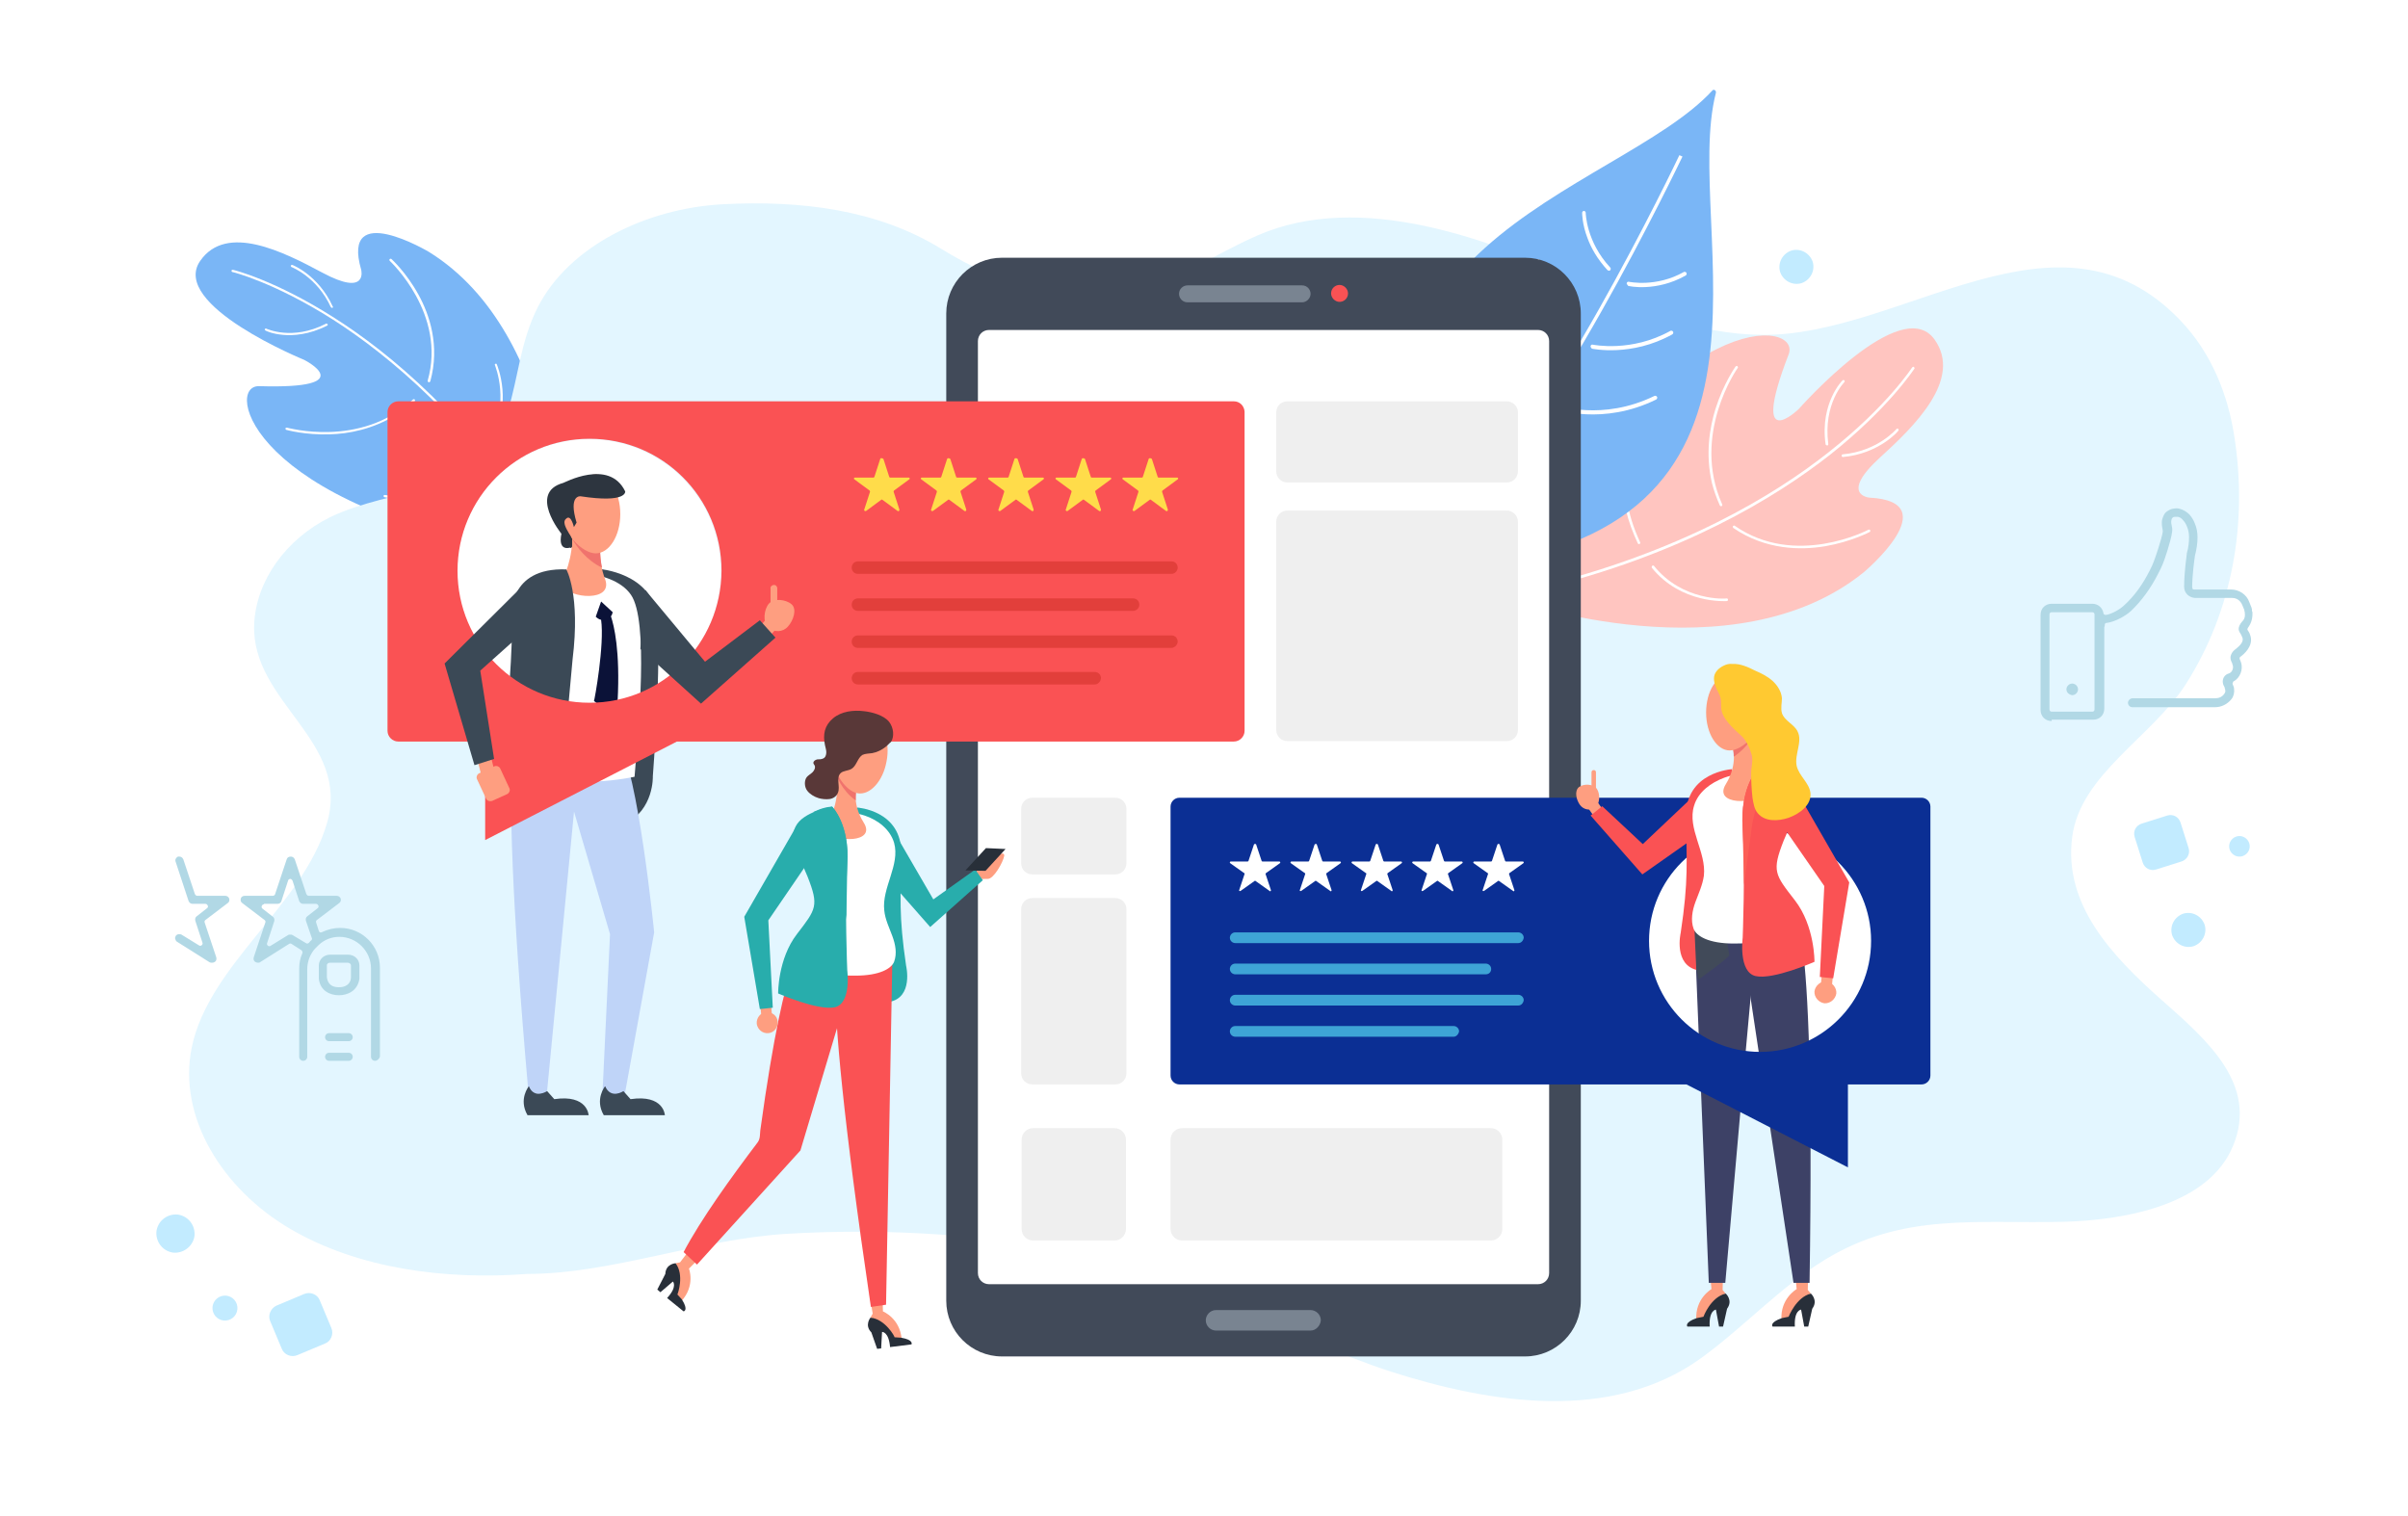 <?xml version="1.0" encoding="utf-8"?>
<!-- Generator: Adobe Illustrator 24.0.2, SVG Export Plug-In . SVG Version: 6.00 Build 0)  -->
<!DOCTYPE svg PUBLIC "-//W3C//DTD SVG 1.1 Basic//EN" "http://www.w3.org/Graphics/SVG/1.1/DTD/svg11-basic.dtd">
<svg version="1.1" baseProfile="basic" id="Layer_1" xmlns:x="http://ns.adobe.com/Extensibility/1.0/" xmlns:i="http://ns.adobe.com/AdobeIllustrator/10.0/" xmlns:graph="http://ns.adobe.com/Graphs/1.0/"
	 xmlns="http://www.w3.org/2000/svg" xmlns:xlink="http://www.w3.org/1999/xlink" x="0px" y="0px" viewBox="0 0 540 340"
	 xml:space="preserve">
<rect fill="#FFFFFF" width="540" height="340"/>
<g>
	<g>
		<g>
			<g>
				<path fill="#7AB6F6" d="M126,124.2c0,0,0.2-49.1-29.8-67.7c0,0-19.8-11.8-15.2,4c0,0,1.6,6.2-8.8,0.6
					c-8.6-4.6-21.4-11.1-27.3-2.6C38,68.4,68.2,80.7,68.2,80.7s13.1,6.6-10.1,5.9c-7.8-0.2-2,26.9,60.2,37.4L126,124.2z"/>
			</g>
		</g>
		<g>
			<g>
				<path fill="#FFFFFF" d="M122.2,120.6c-0.1,0.1-0.3,0-0.4-0.1c-16.8-26.2-34.9-41-47.1-48.8C61.5,63.3,52.2,61,52.1,61
					c-0.1,0-0.2-0.2-0.2-0.3c0-0.1,0.2-0.2,0.3-0.2c0.1,0,9.5,2.3,22.8,10.8c12.3,7.8,30.4,22.7,47.3,49
					C122.4,120.4,122.3,120.6,122.2,120.6L122.2,120.6z"/>
			</g>
		</g>
		<g>
			<g>
				<path fill="#FFFFFF" d="M96.3,85.7c-0.1,0-0.1,0.1-0.2,0c-0.1,0-0.2-0.2-0.2-0.3c4.3-15-8.4-26.8-8.5-26.9
					c-0.1-0.1-0.1-0.3,0-0.4c0.1-0.1,0.3-0.1,0.4,0c0,0,3.3,3,6,7.9c2.5,4.5,4.9,11.5,2.7,19.5C96.4,85.6,96.4,85.7,96.3,85.7z"/>
			</g>
		</g>
		<g>
			<g>
				<path fill="#FFFFFF" d="M88.9,93c-5.3,3.3-10.8,4.3-14.9,4.4c-5.6,0.2-9.8-1-9.8-1c-0.1,0-0.2-0.2-0.2-0.3
					c0-0.1,0.2-0.2,0.3-0.2c0.2,0,16.5,4.7,28.3-6.3c0.1-0.1,0.3-0.1,0.4,0c0.1,0.1,0.1,0.3,0,0.4C91.6,91.1,90.3,92.1,88.9,93z"/>
			</g>
		</g>
		<g>
			<g>
				<path fill="#FFFFFF" d="M109.9,99.1c-0.1,0.1-0.2,0.1-0.3,0c-0.1-0.1-0.2-0.2-0.1-0.4c5.1-8.2,1.5-16.7,1.5-16.8
					c-0.1-0.1,0-0.3,0.1-0.3c0.1-0.1,0.3,0,0.3,0.1C111.5,81.9,115.2,90.6,109.9,99.1C109.9,99.1,109.9,99.1,109.9,99.1z"/>
			</g>
		</g>
		<g>
			<g>
				<path fill="#FFFFFF" d="M100.5,108c-3.3,2.1-6.2,3-8.3,3.4c-3.6,0.7-5.9,0.1-6,0.1c-0.1,0-0.2-0.2-0.2-0.3
					c0-0.1,0.2-0.2,0.3-0.2c0.1,0,9.2,2.2,19.5-7.9c0.1-0.1,0.3-0.1,0.4,0c0.1,0.1,0.1,0.3,0,0.4C104.2,105.4,102.3,106.9,100.5,108
					z"/>
			</g>
		</g>
		<g>
			<g>
				<path fill="#FFFFFF" d="M74.6,69C74.6,69,74.6,69,74.6,69c-0.2,0.1-0.3,0-0.4-0.1c-3.1-6.8-8.8-9-8.8-9c-0.1,0-0.2-0.2-0.2-0.3
					c0-0.1,0.2-0.2,0.3-0.2c0.1,0,5.9,2.3,9.1,9.3C74.7,68.8,74.7,69,74.6,69z"/>
			</g>
		</g>
		<g>
			<g>
				<path fill="#FFFFFF" d="M73.4,73C73.4,73,73.4,73,73.4,73c-4.1,2.1-7.7,2.3-9.9,2.1c-2.4-0.2-3.9-0.9-4-1
					c-0.1-0.1-0.2-0.2-0.1-0.3c0.1-0.1,0.2-0.2,0.3-0.1c0.1,0,5.8,2.8,13.4-1.1c0.1-0.1,0.3,0,0.3,0.1C73.6,72.7,73.5,72.9,73.4,73z
					"/>
			</g>
		</g>
	</g>
</g>
<path fill="#E3F6FF" d="M118.2,285.7c-18.4,1.4-37.9-1.2-53.1-10.1s-25.3-25.1-22.1-40.7c3.9-18.7,24.9-31.8,30.3-50.2
	c5.5-18.6-17-27.1-16.3-44.7c0.4-9.7,7.1-19.1,17-24c7-3.4,15.2-4.6,22.8-7.1c21.8-7.2,16-24.7,23.8-40
	c6.9-13.6,24.2-22.2,41.6-23.1c17.4-0.9,34.5,1.2,48.7,9.9c13.5,8.3,28.3,13.4,44.1,9.2c11.1-3,16.6-7.5,27-12.1
	c23.2-10.1,52.2,0.8,73.8,10.9c12.6,5.9,24.5,11.2,39.2,11.4c31.6,0.4,66.5-31.9,93.9-3.3c7.1,7.4,10.8,16.9,12.2,26.4
	c2.9,18.9-0.3,38.5-10.9,55.2c-7.6,11.9-23.7,20.3-25.5,34.3c-2,15.1,8.8,26.6,20.1,36.6c10.2,9,21.6,18.9,16,32.6
	c-5.4,13.3-24.1,16.7-37.9,17.1c-19.7,0.5-36.2-2.2-53.8,8.6c-10.2,6.3-18.1,15.1-27.8,22.1c-20,14.3-46.9,10.1-69.4,2.9
	c-23.4-7.6-50-23.4-74.6-27.6c-20-3.4-40.6-4.5-60.9-3.3C156.8,277.9,137.1,285.7,118.2,285.7z"/>
<g>
	<g>
		<g>
			<g>
				<path fill="#FFC5C0" d="M339.5,134.6c0,0,49.3,17.4,78.5-6.3c0,0,18.8-15.8,1.2-16.7c0,0-6.8-0.6,2.4-9
					c7.7-7,18.6-17.6,12.2-26.5c-7.5-10.4-30.4,15.6-30.4,15.6s-11.2,10.9-2.3-12.2c3-7.7-26.3-11.4-58.7,47.4L339.5,134.6z"/>
			</g>
		</g>
		<g>
			<g>
				<path fill="#FFFFFF" d="M344.4,132c0-0.1,0.1-0.3,0.2-0.3c32.2-7.8,53.4-20.7,65.5-30.3c13.1-10.3,18.7-19,18.7-19
					c0.1-0.1,0.3-0.2,0.4-0.1c0.1,0.1,0.2,0.3,0.1,0.4c-0.1,0.1-5.7,8.8-18.8,19.2c-12.2,9.6-33.4,22.6-65.8,30.4
					C344.6,132.3,344.5,132.2,344.4,132L344.4,132z"/>
			</g>
		</g>
		<g>
			<g>
				<path fill="#FFFFFF" d="M388.6,118.2c0-0.1,0-0.2,0-0.2c0.1-0.1,0.3-0.2,0.4-0.1c13.6,9.5,29.8,1,30,0.9c0.1-0.1,0.3,0,0.4,0.1
					c0.1,0.1,0,0.3-0.1,0.4c0,0-4.2,2.2-10,3.2c-5.4,0.9-13.3,0.9-20.6-4.1C388.7,118.4,388.6,118.3,388.6,118.2z"/>
			</g>
		</g>
		<g>
			<g>
				<path fill="#FFFFFF" d="M383.9,108.3c-1.5-6.5-0.5-12.4,0.8-16.6c1.8-5.7,4.5-9.5,4.5-9.5c0.1-0.1,0.3-0.2,0.4-0.1
					c0.1,0.1,0.2,0.3,0.1,0.4c-0.1,0.1-10.5,14.9-3.5,30.6c0.1,0.1,0,0.3-0.1,0.4c-0.1,0.1-0.3,0-0.4-0.1
					C384.9,111.6,384.3,109.9,383.9,108.3z"/>
			</g>
		</g>
		<g>
			<g>
				<path fill="#FFFFFF" d="M370.4,127.2c0-0.1,0-0.2,0.1-0.3c0.1-0.1,0.3-0.1,0.4,0c6.4,8,16.2,7.4,16.3,7.3c0.2,0,0.3,0.1,0.3,0.3
					c0,0.2-0.1,0.3-0.3,0.3c-0.1,0-10.2,0.7-16.8-7.5C370.4,127.2,370.4,127.2,370.4,127.2z"/>
			</g>
		</g>
		<g>
			<g>
				<path fill="#FFFFFF" d="M364.7,114.6c-0.9-4-0.9-7.3-0.5-9.6c0.6-3.9,1.9-6,2-6.1c0.1-0.1,0.3-0.2,0.4-0.1
					c0.1,0.1,0.2,0.3,0.1,0.4c-0.1,0.1-5.4,8.5,1.1,22.4c0.1,0.1,0,0.3-0.1,0.4c-0.1,0.1-0.3,0-0.4-0.1
					C366.1,119.3,365.2,116.9,364.7,114.6z"/>
			</g>
		</g>
		<g>
			<g>
				<path fill="#FFFFFF" d="M413,102.2C413,102.2,413,102.2,413,102.2c0-0.2,0.1-0.3,0.2-0.3c7.9-0.7,12.1-5.7,12.1-5.7
					c0.1-0.1,0.3-0.1,0.4,0c0.1,0.1,0.1,0.3,0,0.4c0,0.1-4.4,5.2-12.5,5.9C413.1,102.4,413,102.4,413,102.2z"/>
			</g>
		</g>
		<g>
			<g>
				<path fill="#FFFFFF" d="M409.4,99.7C409.4,99.6,409.4,99.6,409.4,99.7c-0.7-4.9,0.4-8.5,1.4-10.7c1.1-2.4,2.3-3.6,2.4-3.7
					c0.1-0.1,0.3-0.1,0.4,0c0.1,0.1,0.1,0.3,0,0.4c0,0-4.8,4.8-3.6,13.9c0,0.2-0.1,0.3-0.2,0.3C409.6,99.9,409.5,99.8,409.4,99.7z"
					/>
			</g>
		</g>
	</g>
	<g>
		<g>
			<path fill="#7AB6F6" d="M384,20.3c-21.3,23.2-95.4,35.3-57.7,106.7c0.1,0.2,0.3,0.3,0.5,0.3c80.4-7.3,50.1-76,58-106.5
				C384.9,20.3,384.3,19.9,384,20.3z"/>
		</g>
		<g>
			<path fill="#FFFFFF" d="M325.5,115.3c20.2-15.7,50.8-79.8,51.1-80.5l0.7,0.3c-0.3,0.6-31,65-51.3,80.7L325.5,115.3z"/>
		</g>
	</g>
	<g>
		<path fill="#FFFFFF" d="M364.8,63.7c0-0.1,0-0.2,0-0.2c0-0.2,0.3-0.4,0.5-0.3c0.1,0,6.1,1.3,12.3-2.2c0.2-0.1,0.5,0,0.6,0.2
			c0.1,0.2,0,0.5-0.2,0.6c-6.6,3.7-12.7,2.4-12.9,2.3C365,63.9,364.9,63.8,364.8,63.7z"/>
	</g>
	<g>
		<path fill="#FFFFFF" d="M356,53.4c-1.2-3.1-1.2-5.5-1.2-5.7c0-0.2,0.2-0.4,0.4-0.4c0.2,0,0.4,0.2,0.4,0.4c0,0.1,0.1,6.5,5.5,12.3
			c0.2,0.2,0.1,0.4,0,0.6c-0.2,0.2-0.4,0.1-0.6,0C358.2,58.1,356.8,55.6,356,53.4z"/>
	</g>
	<g>
		<path fill="#FFFFFF" d="M356.7,77.8c0-0.1,0-0.2,0-0.2c0-0.2,0.3-0.4,0.5-0.3c0.1,0,8.6,1.8,17.4-3.1c0.2-0.1,0.5,0,0.6,0.2
			c0.1,0.2,0,0.5-0.2,0.6c-9.2,5.1-17.9,3.2-18,3.2C356.9,78.1,356.8,78,356.7,77.8z"/>
	</g>
	<g>
		<path fill="#FFFFFF" d="M348.7,91.4c0-0.1,0-0.2,0-0.3c0.1-0.2,0.3-0.3,0.5-0.2c0.1,0,10.1,3.6,21.8-2.1c0.2-0.1,0.5,0,0.6,0.2
			c0.1,0.2,0,0.5-0.2,0.6c-12,5.9-22.3,2.2-22.4,2.2C348.8,91.5,348.7,91.5,348.7,91.4z"/>
	</g>
	<g>
		<path fill="#FFFFFF" d="M335.1,75.7c-0.9-2.3-1.6-4.8-2-7.7c0-0.2,0.1-0.4,0.4-0.5c0.2,0,0.4,0.1,0.5,0.4
			c1.8,13.3,10.4,19.9,10.5,20c0.2,0.1,0.2,0.4,0.1,0.6c-0.1,0.2-0.4,0.2-0.6,0.1C343.9,88.5,338.3,84.3,335.1,75.7z"/>
	</g>
	<g>
		<path fill="#FFFFFF" d="M346.2,65.6c-1.5-4-1.7-7-1.7-7.1c0-0.2,0.2-0.4,0.4-0.4c0.2,0,0.4,0.2,0.4,0.4c0,0.1,0.4,8.7,7.5,16.1
			c0.2,0.2,0.2,0.4,0,0.6c-0.2,0.2-0.4,0.2-0.6,0C349.1,72,347.3,68.5,346.2,65.6z"/>
	</g>
</g>
<g>
	<g>
		<g>
			<path fill="#414A59" d="M342,304.2H224.7c-6.9,0-12.5-5.6-12.5-12.5V70.3c0-6.9,5.6-12.5,12.5-12.5H342c6.9,0,12.5,5.6,12.5,12.5
				v221.4C354.5,298.6,348.9,304.2,342,304.2z"/>
			<path fill="#798491" d="M293.9,298.4h-21.2c-1.2,0-2.3-1-2.3-2.3l0,0c0-1.2,1-2.3,2.3-2.3h21.2c1.2,0,2.3,1,2.3,2.3l0,0
				C296.1,297.3,295.1,298.4,293.9,298.4z"/>
			<g>
				<path fill="#798491" d="M292,67.8h-25.7c-1.1,0-1.9-0.9-1.9-1.9l0,0c0-1.1,0.9-1.9,1.9-1.9H292c1.1,0,1.9,0.9,1.9,1.9l0,0
					C293.9,66.9,293,67.8,292,67.8z"/>
				<path fill="#FA5254" d="M302.3,65.8c0,1.1-0.9,1.9-1.9,1.9s-1.9-0.9-1.9-1.9c0-1.1,0.9-1.9,1.9-1.9S302.3,64.8,302.3,65.8z"/>
			</g>
		</g>
		<path fill="#FFFFFF" d="M344.9,288H221.8c-1.4,0-2.5-1.1-2.5-2.5v-209c0-1.4,1.1-2.5,2.5-2.5h123.1c1.4,0,2.5,1.1,2.5,2.5v209
			C347.4,286.9,346.3,288,344.9,288z"/>
	</g>
	<g>
		<path fill="#EFEFEF" d="M337.9,114.5h-49.2c-1.4,0-2.5,1.1-2.5,2.5v46.7c0,1.4,1.1,2.5,2.5,2.5h49.2c1.4,0,2.5-1.1,2.5-2.5V117
			C340.4,115.6,339.2,114.5,337.9,114.5z"/>
		<path fill="#EFEFEF" d="M337.9,90h-49.2c-1.4,0-2.5,1.1-2.5,2.5v13.2c0,1.4,1.1,2.5,2.5,2.5h49.2c1.4,0,2.5-1.1,2.5-2.5V92.4
			C340.4,91.1,339.2,90,337.9,90z"/>
	</g>
	<g>
		<path fill="#EFEFEF" d="M250.1,201.4h-18.6c-1.4,0-2.5,1.1-2.5,2.5v36.8c0,1.4,1.1,2.5,2.5,2.5h18.6c1.4,0,2.5-1.1,2.5-2.5v-36.8
			C252.6,202.5,251.5,201.4,250.1,201.4z"/>
		<path fill="#EFEFEF" d="M250.1,178.9h-18.6c-1.4,0-2.5,1.1-2.5,2.5v12.2c0,1.4,1.1,2.5,2.5,2.5h18.6c1.4,0,2.5-1.1,2.5-2.5v-12.2
			C252.6,180,251.5,178.9,250.1,178.9z"/>
	</g>
	<g>
		<path fill="#EFEFEF" d="M262.5,255.6v20c0,1.5,1.2,2.6,2.6,2.6h69.2c1.5,0,2.6-1.2,2.6-2.6v-20c0-1.5-1.2-2.6-2.6-2.6h-69.2
			C263.7,253,262.5,254.1,262.5,255.6z"/>
		<path fill="#EFEFEF" d="M229.1,255.6v20c0,1.5,1.2,2.6,2.6,2.6h18.2c1.5,0,2.6-1.2,2.6-2.6v-20c0-1.5-1.2-2.6-2.6-2.6h-18.2
			C230.3,253,229.1,254.1,229.1,255.6z"/>
	</g>
</g>
<g>
	<g>
		<g>
			<path fill="#FFFFFF" d="M161.7,128.1c0,16.3-13.2,29.6-29.6,29.6c-16.3,0-29.6-13.2-29.6-29.6c0-16.3,13.2-29.6,29.6-29.6
				C148.5,98.5,161.7,111.8,161.7,128.1z"/>
		</g>
	</g>
	<g>
		<g>
			<polygon fill="#282F39" points="127.9,122.9 129.3,122.3 129.7,119.9 127.3,119.8 			"/>
			<g>
				<path fill="#3B4956" d="M134.4,127.6c0,0,11.9,0.9,12.9,10.8c1.1,9.9-0.9,35.7-0.9,35.7s0.3,7.5-6.3,10.7l-6.8-23.8L134.4,127.6
					z"/>
				<g>
					<rect x="135.7" y="241" fill="#FE9E80" width="3.9" height="5.2"/>
				</g>
				<path fill="#BFD4F8" d="M127.9,179.2l8.9,30.3l-1.8,38l4.7,0.2l7-38.6c0,0-3.6-36.3-8.1-42.9l-14.2,1.8L127.9,179.2z"/>
				<path fill="#BFD4F8" d="M117.2,160.2c0,0-6.6-4.9,1.3,84.8l4.1,0.6l7.9-82L117.2,160.2z"/>
				<path fill="#FFFFFF" d="M115.6,142c0,0-2.7-7.8,2.3-11.2c5-3.4,19.3-3.7,23.6,2.6c4,5.8,1.7,29.7,0.8,40.8
					c0,0-14.2,3.2-27.7-0.9C114.5,173.3,117.8,160.7,115.6,142z"/>
				<g>
					<path fill="#FE9E80" d="M134.7,121.3c0,0-0.7,4.2,1,8.6c1.9,5.2-8.1,4.3-9.4,1.5c0,0-0.6-0.9,0.3-2.5c0.9-1.7,2.9-8.5,0.7-12.2
						L134.7,121.3z"/>
					<path fill="#F0736D" d="M128.4,121c0-0.2,0-0.3,0-0.5l6.2,3c0,1,0.1,2.3,0.4,3.8C131.4,125.6,129.2,122.4,128.4,121z"/>
					<path fill="#FE9E80" d="M139.1,115.3c0,4.9-2.5,8.8-5.5,8.8c-3,0-7.6-4.5-7.6-9.4c0-4.9,4.6-8.3,7.6-8.3
						C136.6,106.4,139.1,110.4,139.1,115.3z"/>
				</g>
				<path fill="#2D353F" d="M140.2,110.2c0,0,0.5,2.7-10,1.1c0,0-2.8-0.4-0.9,5.9l-0.6,1c0,0-0.6-2.7-1.6-2c-1,0.7-0.5,1.8,0.9,4.1
					c0,0,0.5,1.7,0.2,2.4c0,0-3.2,1.4-2.3-3c0,0-7.5-9.2,0.4-11.4C126.3,108.4,136.6,102.7,140.2,110.2z"/>
				<path fill="#3B4956" d="M127,127.7c0,0,3.2,5.6,1.4,20.2l-2.1,23c0,0-0.1,11.1-8.1,11.9h-7.2c0,0,4.1-28.2,3.8-44.6
					C114.7,138.1,113.9,127.2,127,127.7z"/>
				<path fill="#0B1238" d="M134.8,139c-0.5-0.1-0.9-0.4-1.2-0.7l1.2-3.4l2.6,2.4c-0.1,0.4-0.2,0.7-0.4,0.9
					c0.7,2.1,2.1,7.7,1.5,19.1l-2.5,2.1l-2.8-2.2C133.3,157.2,135.6,144.6,134.8,139z"/>
			</g>
			<path fill="#3B4956" d="M135.7,243.6c0,0-2.4,2.9-0.3,6.5h13.7c0,0-0.2-4.7-7.7-3.6l-1.6-1.8C139.8,244.7,137,246.6,135.7,243.6z
				"/>
			<path fill="#3B4956" d="M118.6,243.6c0,0-2.4,2.9-0.3,6.5H132c0,0-0.2-4.7-7.7-3.6l-1.6-1.8C122.7,244.7,119.8,246.6,118.6,243.6
				z"/>
		</g>
	</g>
	<g>
		<path fill="#FA5254" d="M276.7,90H89.3c-1.3,0-2.4,1.1-2.4,2.4v71.5c0,1.3,1.1,2.4,2.4,2.4h19.5l0,0h0v22.1l0,0v0l43-22.1h0h0
			h124.9c1.3,0,2.4-1.1,2.4-2.4V92.3C279,91,278,90,276.7,90z M132.2,157.6c-16.3,0-29.6-13.2-29.6-29.6c0-16.3,13.2-29.6,29.6-29.6
			s29.6,13.2,29.6,29.6C161.7,144.4,148.5,157.6,132.2,157.6z"/>
		<g>
			<g>
				<path fill="#E23F3B" d="M262.7,145.3h-70.3c-0.8,0-1.4-0.6-1.4-1.4l0,0c0-0.8,0.6-1.4,1.4-1.4h70.3c0.8,0,1.4,0.6,1.4,1.4l0,0
					C264.1,144.6,263.4,145.3,262.7,145.3z"/>
				<path fill="#E23F3B" d="M254.1,137h-61.7c-0.8,0-1.4-0.6-1.4-1.4l0,0c0-0.8,0.6-1.4,1.4-1.4h61.7c0.8,0,1.4,0.6,1.4,1.4l0,0
					C255.5,136.4,254.8,137,254.1,137z"/>
				<path fill="#E23F3B" d="M245.5,153.5h-53.1c-0.8,0-1.4-0.6-1.4-1.4l0,0c0-0.8,0.6-1.4,1.4-1.4h53.1c0.8,0,1.4,0.6,1.4,1.4l0,0
					C246.8,152.9,246.2,153.5,245.5,153.5z"/>
				<path fill="#E23F3B" d="M262.7,128.7h-70.3c-0.8,0-1.4-0.6-1.4-1.4l0,0c0-0.8,0.6-1.4,1.4-1.4h70.3c0.8,0,1.4,0.6,1.4,1.4l0,0
					C264.1,128.1,263.4,128.7,262.7,128.7z"/>
			</g>
		</g>
		<g>
			<path fill="#FFDC4A" d="M197.4,102.9l-1.3,4c0,0.1-0.1,0.2-0.2,0.2h-4.2c-0.2,0-0.3,0.3-0.1,0.4l3.4,2.5c0.1,0.1,0.1,0.2,0.1,0.3
				l-1.3,4c-0.1,0.2,0.2,0.4,0.4,0.3l3.4-2.5c0.1-0.1,0.2-0.1,0.3,0l3.4,2.5c0.2,0.1,0.4,0,0.4-0.3l-1.3-4c0-0.1,0-0.2,0.1-0.3
				l3.4-2.5c0.2-0.1,0.1-0.4-0.1-0.4h-4.2c-0.1,0-0.2-0.1-0.2-0.2l-1.3-4C197.8,102.7,197.4,102.7,197.4,102.9z"/>
			<path fill="#FFDC4A" d="M212.4,102.9l-1.3,4c0,0.1-0.1,0.2-0.2,0.2h-4.2c-0.2,0-0.3,0.3-0.1,0.4l3.4,2.5c0.1,0.1,0.1,0.2,0.1,0.3
				l-1.3,4c-0.1,0.2,0.2,0.4,0.4,0.3l3.4-2.5c0.1-0.1,0.2-0.1,0.3,0l3.4,2.5c0.2,0.1,0.4,0,0.4-0.3l-1.3-4c0-0.1,0-0.2,0.1-0.3
				l3.4-2.5c0.2-0.1,0.1-0.4-0.1-0.4h-4.2c-0.1,0-0.2-0.1-0.2-0.2l-1.3-4C212.8,102.7,212.5,102.7,212.4,102.9z"/>
			<path fill="#FFDC4A" d="M227.5,102.9l-1.3,4c0,0.1-0.1,0.2-0.2,0.2h-4.2c-0.2,0-0.3,0.3-0.1,0.4l3.4,2.5c0.1,0.1,0.1,0.2,0.1,0.3
				l-1.3,4c-0.1,0.2,0.2,0.4,0.4,0.3l3.4-2.5c0.1-0.1,0.2-0.1,0.3,0l3.4,2.5c0.2,0.1,0.4,0,0.4-0.3l-1.3-4c0-0.1,0-0.2,0.1-0.3
				l3.4-2.5c0.2-0.1,0.1-0.4-0.1-0.4h-4.2c-0.1,0-0.2-0.1-0.2-0.2l-1.3-4C227.9,102.7,227.6,102.7,227.5,102.9z"/>
			<path fill="#FFDC4A" d="M242.6,102.9l-1.3,4c0,0.1-0.1,0.2-0.2,0.2h-4.2c-0.2,0-0.3,0.3-0.1,0.4l3.4,2.5c0.1,0.1,0.1,0.2,0.1,0.3
				l-1.3,4c-0.1,0.2,0.2,0.4,0.4,0.3l3.4-2.5c0.1-0.1,0.2-0.1,0.3,0l3.4,2.5c0.2,0.1,0.4,0,0.4-0.3l-1.3-4c0-0.1,0-0.2,0.1-0.3
				l3.4-2.5c0.2-0.1,0.1-0.4-0.1-0.4h-4.2c-0.1,0-0.2-0.1-0.2-0.2l-1.3-4C243,102.7,242.7,102.7,242.6,102.9z"/>
			<path fill="#FFDC4A" d="M257.6,102.9l-1.3,4c0,0.1-0.1,0.2-0.2,0.2h-4.2c-0.2,0-0.3,0.3-0.1,0.4l3.4,2.5c0.1,0.1,0.1,0.2,0.1,0.3
				l-1.3,4c-0.1,0.2,0.2,0.4,0.4,0.3l3.4-2.5c0.1-0.1,0.2-0.1,0.3,0l3.4,2.5c0.2,0.1,0.4,0,0.4-0.3l-1.3-4c0-0.1,0-0.2,0.1-0.3
				l3.4-2.5c0.2-0.1,0.1-0.4-0.1-0.4h-4.2c-0.1,0-0.2-0.1-0.2-0.2l-1.3-4C258,102.7,257.7,102.7,257.6,102.9z"/>
		</g>
	</g>
	<g>
		
			<rect x="170" y="139.3" transform="matrix(-0.745 -0.667 0.667 -0.745 204.752 361.595)" fill="#FE9E80" width="3.1" height="4.7"/>
		<path fill="#FE9E80" d="M176.7,140.5c-1.1,1.3-3.1,1.4-4.4,0.2c-1.3-1.1-1-4,0.1-5.3c1.1-1.3,3.8-1,5.1,0.1
			S177.9,139.2,176.7,140.5z"/>
	</g>
	<polygon fill="#3B4956" points="144.7,132.3 158.1,148.4 170.4,139.1 173.9,143 157.2,157.8 143.6,145.5 	"/>
	<path fill="#FE9E80" d="M173.6,137.8L173.6,137.8c0.4,0,0.8-0.4,0.7-0.8l0-5.1c0-0.4-0.4-0.8-0.8-0.7l0,0c-0.4,0-0.8,0.4-0.7,0.8
		l0,5.1C172.8,137.5,173.2,137.8,173.6,137.8z"/>
	<g>
		<g>
			
				<rect x="107.2" y="168.8" transform="matrix(0.97 -0.245 0.245 0.97 -38.561 31.812)" fill="#FE9E80" width="3.1" height="4.6"/>
		</g>
		<polygon fill="#3B4956" points="119,140.3 107.7,150.4 110.8,170.2 106.4,171.6 99.7,148.8 116.9,131.7 		"/>
		<path fill="#FE9E80" d="M110.4,179.6l3.3-1.5c0.5-0.2,0.8-0.9,0.5-1.4l-2-4.3c-0.2-0.5-0.9-0.8-1.4-0.5l-3.3,1.5
			c-0.5,0.2-0.8,0.9-0.5,1.4l2,4.3C109.2,179.6,109.9,179.8,110.4,179.6z"/>
	</g>
</g>
<g>
	<g>
		<g>
			<path fill="#FFFFFF" d="M369.8,211c0,13.8,11.2,24.9,24.9,24.9c13.8,0,24.9-11.2,24.9-24.9c0-13.8-11.2-24.9-24.9-24.9
				C381,186.1,369.8,197.2,369.8,211z"/>
		</g>
	</g>
	<g>
		<path fill="#FE9E80" d="M406.1,290.1l-0.7-0.8l0.1-4.5h-3l0.4,4.3c0,0-3.7,2.1-3.4,6.9l1.9,0.2
			C401.4,296.3,404.8,290.3,406.1,290.1z"/>
		<path fill="#282F39" d="M406.1,290.1c0,0,1.7,1.5,0.3,3.4l-0.9,4h-0.9l-0.7-3.8c0,0-1.6,0.1-1.4,3.8h-5c0,0-0.8-0.9,2.1-1.9
			l1.5-0.3C401.1,295.3,402.8,290.9,406.1,290.1z"/>
	</g>
	<g>
		<path fill="#FE9E80" d="M387,290.1l-0.7-0.8l0.1-4.5h-3l0.4,4.3c0,0-3.7,2.1-3.4,6.9l1.9,0.2C382.2,296.3,385.6,290.3,387,290.1z"
			/>
		<path fill="#282F39" d="M387,290.1c0,0,1.7,1.5,0.3,3.4l-0.9,4h-0.9l-0.7-3.8c0,0-1.6,0.1-1.4,3.8h-5c0,0-0.8-0.9,2.1-1.9l1.5-0.3
			C382,295.3,383.6,290.9,387,290.1z"/>
	</g>
	<path fill="#3D4166" d="M401.6,205c0,0,5.6-8.2,4.2,82.7l-3.6,0l-11.9-79L401.6,205z"/>
	<path fill="#3D4166" d="M394.4,204.8c0,0-0.1-2-7.5,82.9h-3.7l-3.3-81.4L394.4,204.8z"/>
	<g>
		<g>
			<path fill="#0B2F94" d="M262.5,180.9v60.3c0,1.1,0.9,2,2,2h113.7h0h0l36.2,18.6v0l0,0v-18.6h0l0,0h16.5c1.1,0,2-0.9,2-2v-60.3
				c0-1.1-0.9-2-2-2H264.5C263.4,178.9,262.5,179.8,262.5,180.9z M369.8,211c0-13.8,11.2-24.9,24.9-24.9s24.9,11.2,24.9,24.9
				c0,13.8-11.2,24.9-24.9,24.9S369.8,224.8,369.8,211z"/>
		</g>
	</g>
	<g>
		<g>
			<g>
				<g>
					
						<rect x="357" y="180.1" transform="matrix(0.82 -0.572 0.572 0.82 -39.658 237.677)" fill="#FE9E80" width="2.5" height="3.7"/>
					<path fill="#FE9E80" d="M354.3,180.5c0.8,1.1,2.3,1.4,3.4,0.6c1.1-0.8,1.2-3,0.4-4.2c-0.8-1.1-2.9-1.2-4-0.4
						C353,177.4,353.5,179.4,354.3,180.5z"/>
				</g>
				<polygon fill="#FA5254" points="381.5,176.9 368.4,189.3 359.3,180.8 356.7,182.9 368.3,196.1 380.1,187.8 				"/>
				<path fill="#FA5254" d="M388.4,172.5c0,0-10.5,0.6-10.3,10.7c0.1,10.2,0.6,14.1-1.2,26c0,0-1.7,7.3,3.9,8.4c0,0,5.8-3.6,5.8-4.1
					S388.4,172.5,388.4,172.5z"/>
				<path fill="#414A59" d="M379.9,206.4l0.5,11.1c0.2,0.1,0.4,2,0.6,2.1c0,0,6.8-4.9,6.8-5.4c0-0.1-0.9-4-0.7-8.6L379.9,206.4z"/>
				<path fill="#FFFFFF" d="M393.8,173.4c1.7,0.1,3.3,0.4,4.9,0.9c1.6,0.5,3.8,1.8,4.1,3.6c0.4,2.3-0.4,4.2-1.3,6.3
					c-1.1,2.4-2.5,4.8-3.3,7.3c-0.8,2.6-0.8,5.5,0.6,7.8c1.3,2,3.7,3.3,4,5.6c0.2,1.3-0.8,3.1-4.4,5c-2.9,1.6-6.2,1.7-9.6,1.7
					c-5.7,0-8.4-1.7-9-3.3c-0.7-1.9-0.3-4.1,0.4-6c0.7-1.9,1.6-3.8,1.9-5.9c0.6-5.3-3.8-10.6-2.2-15.7c0.9-3.1,3.8-5.2,6.8-6.3
					C388.9,173.6,391.4,173.3,393.8,173.4z"/>
				<g>
					<path fill="#FE9E80" d="M388.5,167.3c0,0,1.4,3.9-1.5,8.6s6.9,4.6,8.2,1.8c0,0,0.6-0.9-0.3-2.6c-1-1.7-3-8.6-0.7-12.3
						L388.5,167.3z"/>
					<path fill="#F0736D" d="M393.4,164.6c0,0-1.3,2.9-4.6,5.1c0,0,0-1.1-0.2-1.8L393.4,164.6z"/>
					<path fill="#FE9E80" d="M382.6,159.8c0,4.7,2.4,8.5,5.3,8.5c2.9,0,7.4-4.3,7.4-9s-4.4-8-7.4-8
						C384.9,151.3,382.6,155.1,382.6,159.8z"/>
				</g>
				<path fill="#FA5254" d="M394.3,172.3c0,0-4.1,3.9-3.5,13.5c0.6,9.6,0,24.5,0,24.5s-1,7.7,2.9,8.6c3.9,0.9,13.2-3.2,13.2-3.2
					s0.1-8-4.4-13.8c-4.5-5.8-5.2-6.5-2.5-13.4c2.8-6.8,4.5-8.1,2.8-11.6C401.1,173.5,394.3,172.3,394.3,172.3z"/>
				<path fill="#FC5E56" d="M394.3,172.3c0,0-4.2,4.2-3.5,13.5l0.3,12.7l1.7-12.7c0,0,1-8.8,5.8-12.3
					C398.5,173.5,396.6,172.4,394.3,172.3z"/>
				<g>
					
						<rect x="408.4" y="217.3" transform="matrix(-0.995 -9.785455e-02 9.785455e-02 -0.995 795.896 477.37)" fill="#FE9E80" width="2.5" height="3.7"/>
					<path fill="#FE9E80" d="M411.8,222.8c0.1-1.3-0.9-2.5-2.2-2.7c-1.3-0.1-2.5,0.9-2.7,2.2c-0.1,1.3,0.9,2.5,2.2,2.7
						C410.4,225.1,411.6,224.1,411.8,222.8z"/>
				</g>
				<polygon fill="#FA5254" points="399.4,184.7 409.1,198.7 408.1,219.1 411.1,219.4 414.7,197.9 402.5,176.7 				"/>
			</g>
			<path fill="#FE9E80" d="M357.4,178.4L357.4,178.4c-0.3,0-0.5-0.2-0.5-0.5v-4.7c0-0.3,0.2-0.5,0.5-0.5l0,0c0.3,0,0.5,0.2,0.5,0.5
				v4.7C357.9,178.2,357.7,178.4,357.4,178.4z"/>
			<path fill="#FFC931" d="M386.5,149.3c-1,0.5-1.9,1.3-2.1,2.4c-0.2,1.3,0.4,2.5,1,3.7c1.7,3.2-1.7,3.7,5.1,9.6
				c1.1,1,1.9,2.8,2.3,4.2c0.4,1.3-0.1,2.9-0.1,4.2c0,1.8,0.1,3.7,0.3,5.5c0.2,1.2,0.4,2.6,1.2,3.5c1.6,1.9,4.5,1.8,6.9,1
				c2.5-0.9,5.2-2.9,4.9-5.6c-0.3-2.3-2.6-3.8-3.1-6.1c-0.5-2.6,1.4-5.4,0.2-7.7c-0.8-1.6-3-2.4-3.5-4.1c-0.3-1.1,0-2.2,0-3.3
				c-0.1-1.5-1-2.9-2.1-3.9c-1.1-1-2.5-1.7-3.9-2.3c-1.6-0.8-3.3-1.6-5.1-1.5C387.8,148.8,387.1,149,386.5,149.3z"/>
		</g>
	</g>
	<g>
		<path fill="#FFFFFF" d="M336.3,189.4l1.2,3.6c0,0.1,0.1,0.2,0.2,0.2h3.8c0.2,0,0.3,0.3,0.1,0.4l-3.1,2.2c-0.1,0.1-0.1,0.2-0.1,0.2
			l1.2,3.6c0.1,0.2-0.2,0.4-0.3,0.2l-3.1-2.2c-0.1-0.1-0.2-0.1-0.3,0l-3.1,2.2c-0.2,0.1-0.4,0-0.3-0.2l1.2-3.6c0-0.1,0-0.2-0.1-0.2
			l-3.1-2.2c-0.2-0.1-0.1-0.4,0.1-0.4h3.8c0.1,0,0.2-0.1,0.2-0.2l1.2-3.6C335.9,189.2,336.2,189.2,336.3,189.4z"/>
		<path fill="#FFFFFF" d="M322.6,189.4l1.2,3.6c0,0.1,0.1,0.2,0.2,0.2h3.8c0.2,0,0.3,0.3,0.1,0.4l-3.1,2.2c-0.1,0.1-0.1,0.2-0.1,0.2
			l1.2,3.6c0.1,0.2-0.2,0.4-0.3,0.2l-3.1-2.2c-0.1-0.1-0.2-0.1-0.3,0l-3.1,2.2c-0.2,0.1-0.4,0-0.3-0.2l1.2-3.6c0-0.1,0-0.2-0.1-0.2
			l-3.1-2.2c-0.2-0.1-0.1-0.4,0.1-0.4h3.8c0.1,0,0.2-0.1,0.2-0.2l1.2-3.6C322.2,189.2,322.5,189.2,322.6,189.4z"/>
		<path fill="#FFFFFF" d="M309,189.4l1.2,3.6c0,0.1,0.1,0.2,0.2,0.2h3.8c0.2,0,0.3,0.3,0.1,0.4l-3.1,2.2c-0.1,0.1-0.1,0.2-0.1,0.2
			l1.2,3.6c0.1,0.2-0.2,0.4-0.3,0.2l-3.1-2.2c-0.1-0.1-0.2-0.1-0.3,0l-3.1,2.2c-0.2,0.1-0.4,0-0.3-0.2l1.2-3.6c0-0.1,0-0.2-0.1-0.2
			l-3.1-2.2c-0.2-0.1-0.1-0.4,0.1-0.4h3.8c0.1,0,0.2-0.1,0.2-0.2l1.2-3.6C308.6,189.2,308.9,189.2,309,189.4z"/>
		<path fill="#FFFFFF" d="M295.3,189.4l1.2,3.6c0,0.1,0.1,0.2,0.2,0.2h3.8c0.2,0,0.3,0.3,0.1,0.4l-3.1,2.2c-0.1,0.1-0.1,0.2-0.1,0.2
			l1.2,3.6c0.1,0.2-0.2,0.4-0.3,0.2l-3.1-2.2c-0.1-0.1-0.2-0.1-0.3,0l-3.1,2.2c-0.2,0.1-0.4,0-0.3-0.2l1.2-3.6c0-0.1,0-0.2-0.1-0.2
			l-3.1-2.2c-0.2-0.1-0.1-0.4,0.1-0.4h3.8c0.1,0,0.2-0.1,0.2-0.2l1.2-3.6C295,189.2,295.2,189.2,295.3,189.4z"/>
		<path fill="#FFFFFF" d="M281.7,189.4l1.2,3.6c0,0.1,0.1,0.2,0.2,0.2h3.8c0.2,0,0.3,0.3,0.1,0.4l-3.1,2.2c-0.1,0.1-0.1,0.2-0.1,0.2
			l1.2,3.6c0.1,0.2-0.2,0.4-0.3,0.2l-3.1-2.2c-0.1-0.1-0.2-0.1-0.3,0l-3.1,2.2c-0.2,0.1-0.4,0-0.3-0.2l1.2-3.6c0-0.1,0-0.2-0.1-0.2
			l-3.1-2.2c-0.2-0.1-0.1-0.4,0.1-0.4h3.8c0.1,0,0.2-0.1,0.2-0.2l1.2-3.6C281.3,189.2,281.6,189.2,281.7,189.4z"/>
	</g>
	<g>
		<g>
			<path fill="#3EA4D6" d="M340.5,225.5H277c-0.6,0-1.2-0.5-1.2-1.2l0,0c0-0.6,0.5-1.2,1.2-1.2h63.5c0.6,0,1.2,0.5,1.2,1.2l0,0
				C341.6,225,341.1,225.5,340.5,225.5z"/>
			<path fill="#3EA4D6" d="M333.2,218.5H277c-0.6,0-1.2-0.5-1.2-1.2l0,0c0-0.6,0.5-1.2,1.2-1.2h56.2c0.6,0,1.2,0.5,1.2,1.2l0,0
				C334.4,218,333.9,218.5,333.2,218.5z"/>
			<path fill="#3EA4D6" d="M326,232.5h-49c-0.6,0-1.2-0.5-1.2-1.2l0,0c0-0.6,0.5-1.2,1.2-1.2h49c0.6,0,1.2,0.5,1.2,1.2l0,0
				C327.1,231.9,326.6,232.5,326,232.5z"/>
			<path fill="#3EA4D6" d="M340.5,211.5H277c-0.6,0-1.2-0.5-1.2-1.2l0,0c0-0.6,0.5-1.2,1.2-1.2h63.5c0.6,0,1.2,0.5,1.2,1.2l0,0
				C341.6,211,341.1,211.5,340.5,211.5z"/>
		</g>
	</g>
</g>
<g>
	<g>
		<path fill="#B1D8E5" d="M460.1,161.7c-1.5,0-2.5-1.1-2.5-2.5v-21.3c0-1.5,1.1-2.5,2.5-2.5h9.1c1.3,0,2.3,0.9,2.5,2.1
			c0,0.1,0.1,0.3,0.2,0.3c0.1,0.1,0.2,0.1,0.3,0.1c0,0,0.1,0,0.1,0c1.3-0.2,3.2-1.3,4.1-2.2c2.2-2,4.1-4.6,5.7-7.8
			c0.4-0.8,0.7-1.4,0.9-2c0.3-0.7,1.8-5.2,2-6.6c0-0.3,0-0.6-0.1-0.9c-0.1-0.4-0.1-0.8-0.1-1.3c0-0.4,0.1-0.7,0.2-1
			c0.2-0.5,0.4-1,0.8-1.3c0.4-0.3,0.9-0.6,1.4-0.7c0.2,0,0.5-0.1,0.7-0.1c0.3,0,0.6,0,0.9,0.1c0.8,0.2,1.6,0.7,2.2,1.3
			c0.5,0.6,0.9,1.2,1.2,2c0.4,0.9,0.6,2,0.6,3.1c0,1.3-0.2,2.7-0.6,4.2c0,0,0,0,0,0.1c-0.1,0.7-0.6,4.2-0.6,6.9
			c0,0.1,0.1,0.3,0.1,0.4c0.1,0.1,0.2,0.1,0.4,0.1c0,0,0,0,0,0c0,0,0,0,0,0h8.2c1.8,0,3.5,1.1,4.1,2.8c0.5,1.2,0.6,1.5,0.6,1.6
			c0,0.1,0,0.2,0,0.2c0,0,0,0.1,0,0.1c0,0.1,0,0.2,0.1,0.3c0.1,1.3-0.2,2.4-0.8,3.3c-0.1,0.1-0.1,0.2-0.2,0.3
			c-0.1,0.2-0.2,0.4,0,0.6c0.3,0.4,0.5,0.9,0.6,1.3c0.6,2.3-1.6,4.1-2.3,4.6c-0.2,0.1-0.2,0.4-0.1,0.6c0,0,0,0,0,0
			c0.1,0.2,0.2,0.5,0.3,0.8c0.4,1.4-0.2,3.3-1.7,4.1l0,0c-0.1,0-0.1,0.1-0.1,0.1c-0.1,0.2-0.2,0.4-0.1,0.6c0.1,0.3,0.3,0.6,0.3,1
			c0.1,0.8-0.1,1.7-0.6,2.3c-0.9,1.1-2.2,1.8-3.7,1.8h-18.5c-0.6,0-1-0.5-1-1s0.5-1,1-1h18.5c0.9,0,1.6-0.3,2.1-1
			c0.2-0.3,0.3-0.5,0.2-0.9c0,0,0-0.1,0-0.1c0,0-0.1-0.2-0.1-0.3l0-0.1c-0.1-0.2-0.2-0.4-0.3-0.6c-0.3-0.8-0.1-1.6,0.4-2.1
			c0.3-0.3,0.6-0.4,0.9-0.5l0.2-0.1c0,0,0,0,0,0c0.5-0.3,0.8-1.1,0.6-1.7c0,0,0,0,0,0c0-0.1-0.1-0.2-0.1-0.3l0-0.1
			c-0.2-0.4-0.6-1.1-0.3-1.9c0.2-0.6,0.6-1,1-1.3c1.3-1,1.8-1.8,1.6-2.5c-0.1-0.3-0.2-0.5-0.4-0.9c0,0,0,0,0,0
			c-0.5-0.7-0.6-1.2-0.3-1.9c0.2-0.4,0.4-0.7,0.6-0.9l0,0c0.1-0.1,0.1-0.2,0.2-0.2c0.4-0.5,0.5-1.1,0.4-1.8c0,0,0,0,0-0.1
			c0-0.1-0.1-0.2-0.1-0.4c0,0,0-0.1,0-0.1c-0.1-0.2-0.3-0.7-0.5-1.2c-0.4-0.9-1.2-1.5-2.2-1.5h-8.3c0,0-0.1,0-0.1,0
			c-1.2-0.1-2.4-1-2.4-2.5c0-3.3,0.6-7.3,0.6-7.4c0,0,0-0.1,0-0.1c0.4-1.4,0.5-2.6,0.5-3.7c0-0.9-0.2-1.7-0.5-2.4
			c-0.2-0.5-0.5-1-0.9-1.4c-0.3-0.4-0.7-0.6-1.1-0.7c-0.1,0-0.3,0-0.4,0c-0.1,0-0.2,0-0.3,0c-0.2,0-0.4,0.1-0.5,0.2
			c-0.1,0.1-0.1,0.2-0.2,0.3c0,0.2-0.1,0.4-0.1,0.5c0,0.3,0,0.6,0.1,0.9c0.1,0.5,0.2,0.9,0.1,1.5c-0.2,1.8-1.8,6.6-2.1,7.2
			c-0.3,0.7-0.6,1.4-1,2.1c-1.7,3.4-3.8,6.2-6.1,8.4c-1.3,1.2-3.7,2.5-5.5,2.7c-0.3,0-0.4,0.2-0.4,0.5c0,0.1,0,0.3-0.1,0.4
			c0,0.1,0,0.1,0,0.2v18.1c0,1.5-1.1,2.5-2.5,2.5H460.1z M460.1,137.3c-0.3,0-0.5,0.2-0.5,0.5v21.3c0,0.3,0.2,0.5,0.5,0.5h9.1
			c0.3,0,0.5-0.2,0.5-0.5v-21.3c0-0.3-0.2-0.5-0.5-0.5H460.1z"/>
	</g>
	<g>
		<path fill="#B1D8E5" d="M463.4,154.6L463.4,154.6c0-0.7,0.6-1.3,1.3-1.3h0c0.7,0,1.3,0.6,1.3,1.3l0,0c0,0.7-0.6,1.3-1.3,1.3h0
			C464,155.8,463.4,155.3,463.4,154.6z"/>
	</g>
</g>
<g>
	<path fill="#C2EBFF" d="M489.2,193.2l-5.7,1.8c-1.3,0.4-2.6-0.3-3-1.6l-1.8-5.7c-0.4-1.3,0.3-2.6,1.6-3l5.7-1.8
		c1.3-0.4,2.6,0.3,3,1.6l1.8,5.7C491.2,191.4,490.5,192.8,489.2,193.2z"/>
	<path fill="#C2EBFF" d="M504.4,189.1c0.4,1.2-0.3,2.5-1.5,2.9c-1.2,0.4-2.5-0.3-2.9-1.5c-0.4-1.2,0.3-2.5,1.5-2.9
		C502.7,187.2,504,187.9,504.4,189.1z"/>
	<path fill="#C2EBFF" d="M494.4,207.4c0.6,2-0.5,4.1-2.5,4.8c-2,0.6-4.1-0.5-4.8-2.5c-0.6-2,0.5-4.1,2.5-4.8
		C491.6,204.3,493.7,205.4,494.4,207.4z"/>
	<path fill="#C2EBFF" d="M406.5,58.7c0.6,2-0.5,4.1-2.5,4.8c-2,0.6-4.1-0.5-4.8-2.5c-0.6-2,0.5-4.1,2.5-4.8
		C403.7,55.6,405.8,56.7,406.5,58.7z"/>
</g>
<g>
	<g>
		<path fill="#FE9E80" d="M221.5,197.1c-0.4,0-2.2,0.1-2.5-0.1c-0.4-0.2,0-0.3-0.2-0.7c-0.2-0.3,0.5-1.3,0.5-1.7
			c0.1-1.3,1.2-2.3,2.5-2.3c1.3,0.1,3.4-1.7,3.4-0.4C225,193.3,222.8,197.2,221.5,197.1z"/>
	</g>
	<polygon fill="#28ADAC" points="200.6,186.7 209.3,201.7 218.7,195 220.4,197.4 208.6,207.9 199.2,197.2 	"/>
	<polygon fill="#282F39" points="221,195.3 216.5,195.2 221.1,190.2 225.5,190.4 	"/>
	<path fill="#28ADAC" d="M192.2,181.1c0,0,10.1,0.6,9.9,10.4c-0.1,9.8-0.6,13.6,1.1,25.1c0,0,1.7,7.1-3.8,8.1c0,0-5.6-3.5-5.6-3.9
		C193.9,220.3,192.2,181.1,192.2,181.1z"/>
	<g>
		<path fill="#FE9E80" d="M195.2,295.5l0.5-0.9l-0.7-4.3l2.9-0.4l0.1,4.2c0,0,3.8,1.5,4.2,6.2l-1.7,0.4
			C200.5,300.7,196.5,295.5,195.2,295.5z"/>
		<path fill="#282F39" d="M195.2,295.5c0,0-1.4,1.7,0.2,3.3l1.3,3.7l0.9-0.1l0.2-3.7c0,0,1.5-0.1,1.8,3.4l4.8-0.6c0,0,0.6-1-2.3-1.5
			l-1.5-0.1C200.7,299.8,198.5,295.8,195.2,295.5z"/>
	</g>
	<path fill="#FA5254" d="M188.9,213.5c0,0-6.4-7.1,6.4,79.6l3.4-0.5l1.4-76.9L188.9,213.5z"/>
	<g>
		<path fill="#FE9E80" d="M151.5,283.3l1-0.2l2.6-3.4l2.3,1.9l-2.9,2.9c0,0,1.5,3.8-1.7,7.3l-1.5-1
			C151.3,290.8,152.4,284.3,151.5,283.3z"/>
		<path fill="#282F39" d="M151.5,283.3c0,0-2.2,0.1-2.3,2.4l-1.8,3.5l0.7,0.6l2.8-2.4c0,0,1.1,1.1-1.3,3.7l3.7,3
			c0,0,1.2-0.2-0.4-2.7l-1-1.1C152,290.2,153.5,285.9,151.5,283.3z"/>
	</g>
	<path fill="#FA5254" d="M180.5,212.5c0,0-4-2.6-10,41c-0.1,0.9,0,1.9-0.6,2.7c-5.9,7.8-12.7,17.2-16.6,24.6l3,2.8l23.2-25.6
		l12-40.1L180.5,212.5z"/>
	<path fill="#FFFFFF" d="M187.1,182c-1.6,0.1-3.2,0.4-4.7,0.9c-1.6,0.5-3.7,1.7-4,3.5c-0.4,2.2,0.4,4.1,1.3,6
		c1.1,2.4,2.4,4.6,3.2,7.1c0.8,2.5,0.8,5.3-0.6,7.5c-1.2,1.9-3.6,3.2-3.9,5.4c-0.2,1.3,0.8,2.9,4.2,4.8c2.8,1.6,6,1.6,9.2,1.6
		c5.5,0,8.1-1.6,8.7-3.1c0.7-1.9,0.3-3.9-0.4-5.8c-0.7-1.9-1.6-3.7-1.8-5.7c-0.6-5.1,3.6-10.2,2.2-15.2c-0.9-3-3.6-5.1-6.6-6.1
		C191.7,182.2,189.4,181.9,187.1,182z"/>
	<g>
		<path fill="#FE9E80" d="M192.2,176.2c0,0-1.4,3.7,1.5,8.3c2.9,4.6-6.6,4.5-7.9,1.8c0,0-0.6-0.9,0.3-2.5c0.9-1.6,2.9-8.3,0.7-11.8
			L192.2,176.2z"/>
		<path fill="#F0736D" d="M187.4,173.5c0,0,1.3,3.8,4.5,6c0,0,0-2.1,0.2-2.7L187.4,173.5z"/>
		<path fill="#FE9E80" d="M198.8,170.8c-0.8,4.4-3.7,7.6-6.5,7.1c-2.8-0.5-6.2-5.4-5.4-9.8c0.8-4.4,5.6-6.8,8.4-6.3
			C198.1,162.3,199.7,166.3,198.8,170.8z"/>
	</g>
	<path fill="#593838" d="M198.6,167.5c-0.9,0.7-1.9,1.2-3,1.4c-0.7,0.1-1.6,0.1-2.2,0.4c-1.1,0.7-1.3,2.4-2.4,3.1
		c-0.8,0.5-1.9,0.4-2.5,1c-1.1,1.1,0,3-0.6,4.4c-0.3,0.8-1.1,1.3-1.9,1.4s-1.7,0-2.4-0.2c-1-0.3-2-0.9-2.6-1.7s-0.7-2.2-0.1-3
		c0.3-0.4,0.9-0.7,1.3-1.1c0.4-0.4,0.7-1,0.5-1.5c-0.1-0.2-0.3-0.4-0.3-0.6c0-0.4,0.4-0.7,0.9-0.8c0.4,0,0.9,0,1.3-0.2
		c0.5-0.2,0.7-0.8,0.7-1.4c0-0.5-0.2-1.1-0.3-1.6c-0.5-2.4-0.1-4.4,1.8-6c1.9-1.6,4.6-1.9,7-1.6c1.8,0.2,4.4,0.9,5.6,2.4
		c1,1.3,1.2,3.3,0.4,4.5C199.3,166.8,199,167.2,198.6,167.5z"/>
	<path fill="#28ADAC" d="M186.6,180.9c0,0,3.9,3.8,3.4,13c-0.6,9.2,0,23.7,0,23.7s1,7.4-2.8,8.3c-3.8,0.8-12.7-3.1-12.7-3.1
		s-0.1-7.7,4.2-13.3c4.3-5.6,5-6.3,2.4-12.9c-2.7-6.6-4.3-7.8-2.7-11.2S186.6,180.9,186.6,180.9z"/>
	<path fill="#28ADAC" d="M186.6,180.9c0,0,4.1,4.1,3.4,13l-0.2,12.3L188,194c0,0-1-8.4-5.6-11.9C182.5,182.1,184.4,181,186.6,180.9z
		"/>
	<g>
		
			<rect x="170.6" y="224.3" transform="matrix(0.995 -9.782584e-02 9.782584e-02 0.995 -21.294 17.888)" fill="#FE9E80" width="2.4" height="3.6"/>
		<path fill="#FE9E80" d="M169.7,229.6c-0.1-1.3,0.8-2.5,2.1-2.6c1.3-0.1,2.5,0.8,2.6,2.1c0.1,1.3-0.8,2.5-2.1,2.6
			C171,231.8,169.9,230.9,169.7,229.6z"/>
	</g>
	<polygon fill="#28ADAC" points="181.6,192.8 172.3,206.4 173.3,226 170.4,226.3 166.9,205.6 178.7,185.1 	"/>
</g>
<g>
	<path fill="#B1D8E5" d="M84.1,237.9c-0.5,0-0.9-0.4-0.9-0.9v-19.8c0-3.9-3.2-7.1-7.1-7.1c-1.7,0-3.3,0.6-4.6,1.8
		c-0.2,0.2-0.4,0.4-0.6,0.6c-0.1,0.1-0.1,0.1-0.2,0.2l-0.1,0.1c-0.2,0.2-0.4,0.5-0.6,0.8c-0.7,1.1-1.1,2.4-1.1,3.8V237
		c0,0.5-0.4,0.9-0.9,0.9c-0.5,0-0.9-0.4-0.9-0.9v-19.8c0-1.2,0.2-2.3,0.7-3.4c0.1-0.3,0-0.5-0.2-0.7l-2.2-1.4
		c-0.1-0.1-0.2-0.1-0.3-0.1c-0.1,0-0.2,0-0.3,0.1l-6.5,4.1c-0.1,0.1-0.3,0.1-0.5,0.1c-0.2,0-0.4-0.1-0.6-0.2c-0.3-0.2-0.4-0.6-0.3-1
		l2.6-7.8c0.1-0.2,0-0.5-0.2-0.6l-5-3.8c-0.3-0.2-0.4-0.6-0.3-1c0.1-0.4,0.5-0.6,0.9-0.6h6.3c0.2,0,0.5-0.2,0.5-0.4l2.6-7.8
		c0.1-0.4,0.5-0.6,0.9-0.6c0.4,0,0.7,0.2,0.9,0.6l2.6,7.8c0.1,0.2,0.3,0.4,0.5,0.4h6.3c0.4,0,0.7,0.2,0.9,0.6c0.1,0.4,0,0.8-0.3,1
		l-5,3.8c-0.2,0.1-0.3,0.4-0.2,0.6l0.6,1.9c0.1,0.2,0.2,0.3,0.3,0.3c0.1,0,0.1,0,0.2,0c0.1,0,0.2,0,0.3-0.1c1.3-0.6,2.6-0.9,4-0.9
		c4.9,0,8.9,4,8.9,8.9V237C85,237.5,84.6,237.9,84.1,237.9z M59.2,202.8c-0.2,0-0.5,0.2-0.5,0.4c-0.1,0.2,0,0.5,0.2,0.6l2.3,1.8
		c0.3,0.2,0.4,0.6,0.3,1l-1.6,4.9c-0.1,0.2,0,0.5,0.2,0.6c0.1,0.1,0.2,0.1,0.3,0.1c0.1,0,0.2,0,0.3-0.1l3.9-2.4
		c0.1-0.1,0.3-0.1,0.5-0.1c0.2,0,0.3,0,0.5,0.1l3,1.8c0.1,0.1,0.2,0.1,0.3,0.1c0.2,0,0.3-0.1,0.4-0.2c0.2-0.2,0.3-0.4,0.5-0.5
		c0.2-0.2,0.2-0.4,0.1-0.6l-1.3-3.8c-0.1-0.4,0-0.8,0.3-1l2.3-1.8c0.2-0.1,0.3-0.4,0.2-0.6c-0.1-0.2-0.3-0.4-0.5-0.4H68
		c-0.4,0-0.7-0.2-0.9-0.6l-1.5-4.6c-0.1-0.2-0.3-0.4-0.5-0.4c-0.2,0-0.5,0.2-0.5,0.4l-1.5,4.6c-0.1,0.4-0.5,0.6-0.9,0.6H59.2z"/>
	<path fill="#B1D8E5" d="M76,223.2c-2,0-4.2-1-4.5-3.7c0-0.2,0-0.3,0-0.4l0-2.6c0-1.3,1.1-2.4,2.5-2.4h4.1c1.4,0,2.5,1.1,2.5,2.4
		l0,2.7c0,0.1,0,0.2,0,0.3C80.2,222.2,78,223.2,76,223.2z M74,215.9c-0.2,0-0.5,0.1-0.6,0.3c-0.1,0.1-0.1,0.2-0.1,0.3l0,2.5
		c0,0,0,0.1,0,0.1c0.1,0.9,0.5,2.3,2.7,2.3c2.2,0,2.7-1.4,2.7-2.2c0,0,0-0.1,0-0.1c0,0,0-0.1,0-0.1l0-2.5c0-0.2-0.1-0.3-0.2-0.4
		c-0.1-0.1-0.3-0.2-0.5-0.2H74z"/>
	<path fill="#B1D8E5" d="M47.5,215.9c-0.2,0-0.3,0-0.5-0.1l-7.3-4.6c-0.2-0.1-0.3-0.3-0.4-0.6c-0.1-0.2,0-0.5,0.1-0.7
		c0.2-0.3,0.5-0.4,0.8-0.4c0.2,0,0.3,0,0.5,0.1l3.9,2.4c0.1,0.1,0.2,0.1,0.3,0.1c0.1,0,0.2,0,0.3-0.1c0.2-0.1,0.3-0.4,0.2-0.6
		l-1.6-4.9c-0.1-0.4,0-0.8,0.3-1l2.3-1.8c0.2-0.1,0.3-0.4,0.2-0.6c-0.1-0.2-0.3-0.4-0.5-0.4h-2.9c-0.4,0-0.7-0.2-0.9-0.6l-2.9-8.8
		c-0.1-0.2-0.1-0.5,0-0.7c0.1-0.2,0.3-0.4,0.5-0.5c0.1,0,0.2,0,0.3,0c0.4,0,0.7,0.2,0.9,0.6l2.6,7.8c0.1,0.2,0.3,0.4,0.5,0.4h6.3
		c0.4,0,0.7,0.2,0.9,0.6c0.1,0.4,0,0.8-0.3,1l-5,3.8c-0.2,0.1-0.3,0.4-0.2,0.6l2.6,7.8c0.1,0.4,0,0.8-0.3,1
		C47.9,215.9,47.7,215.9,47.5,215.9z"/>
	<path fill="#B1D8E5" d="M73.8,237.9c-0.5,0-0.9-0.4-0.9-0.9c0-0.5,0.4-0.9,0.9-0.9h4.4c0.5,0,0.9,0.4,0.9,0.9
		c0,0.5-0.4,0.9-0.9,0.9H73.8z"/>
	<path fill="#B1D8E5" d="M73.8,233.5c-0.5,0-0.9-0.4-0.9-0.9c0-0.5,0.4-0.9,0.9-0.9h4.4c0.5,0,0.9,0.4,0.9,0.9
		c0,0.5-0.4,0.9-0.9,0.9H73.8z"/>
</g>
<g>
	<path fill="#C2EBFF" d="M62,292.8l6.2-2.6c1.4-0.6,3,0.1,3.5,1.4l2.6,6.2c0.6,1.4-0.1,3-1.4,3.5l-6.2,2.6c-1.4,0.6-3-0.1-3.5-1.4
		l-2.6-6.2C60,295,60.7,293.4,62,292.8z"/>
	
		<ellipse transform="matrix(0.995 -0.102 0.102 0.995 -29.617 6.665)" fill="#C2EBFF" cx="50.4" cy="293.3" rx="2.8" ry="2.8"/>
	<path fill="#C2EBFF" d="M38.7,280.9c-2.3-0.4-3.9-2.5-3.6-4.9c0.4-2.3,2.5-3.9,4.9-3.6c2.3,0.4,3.9,2.5,3.6,4.9
		C43.2,279.6,41,281.2,38.7,280.9z"/>
</g>
</svg>
